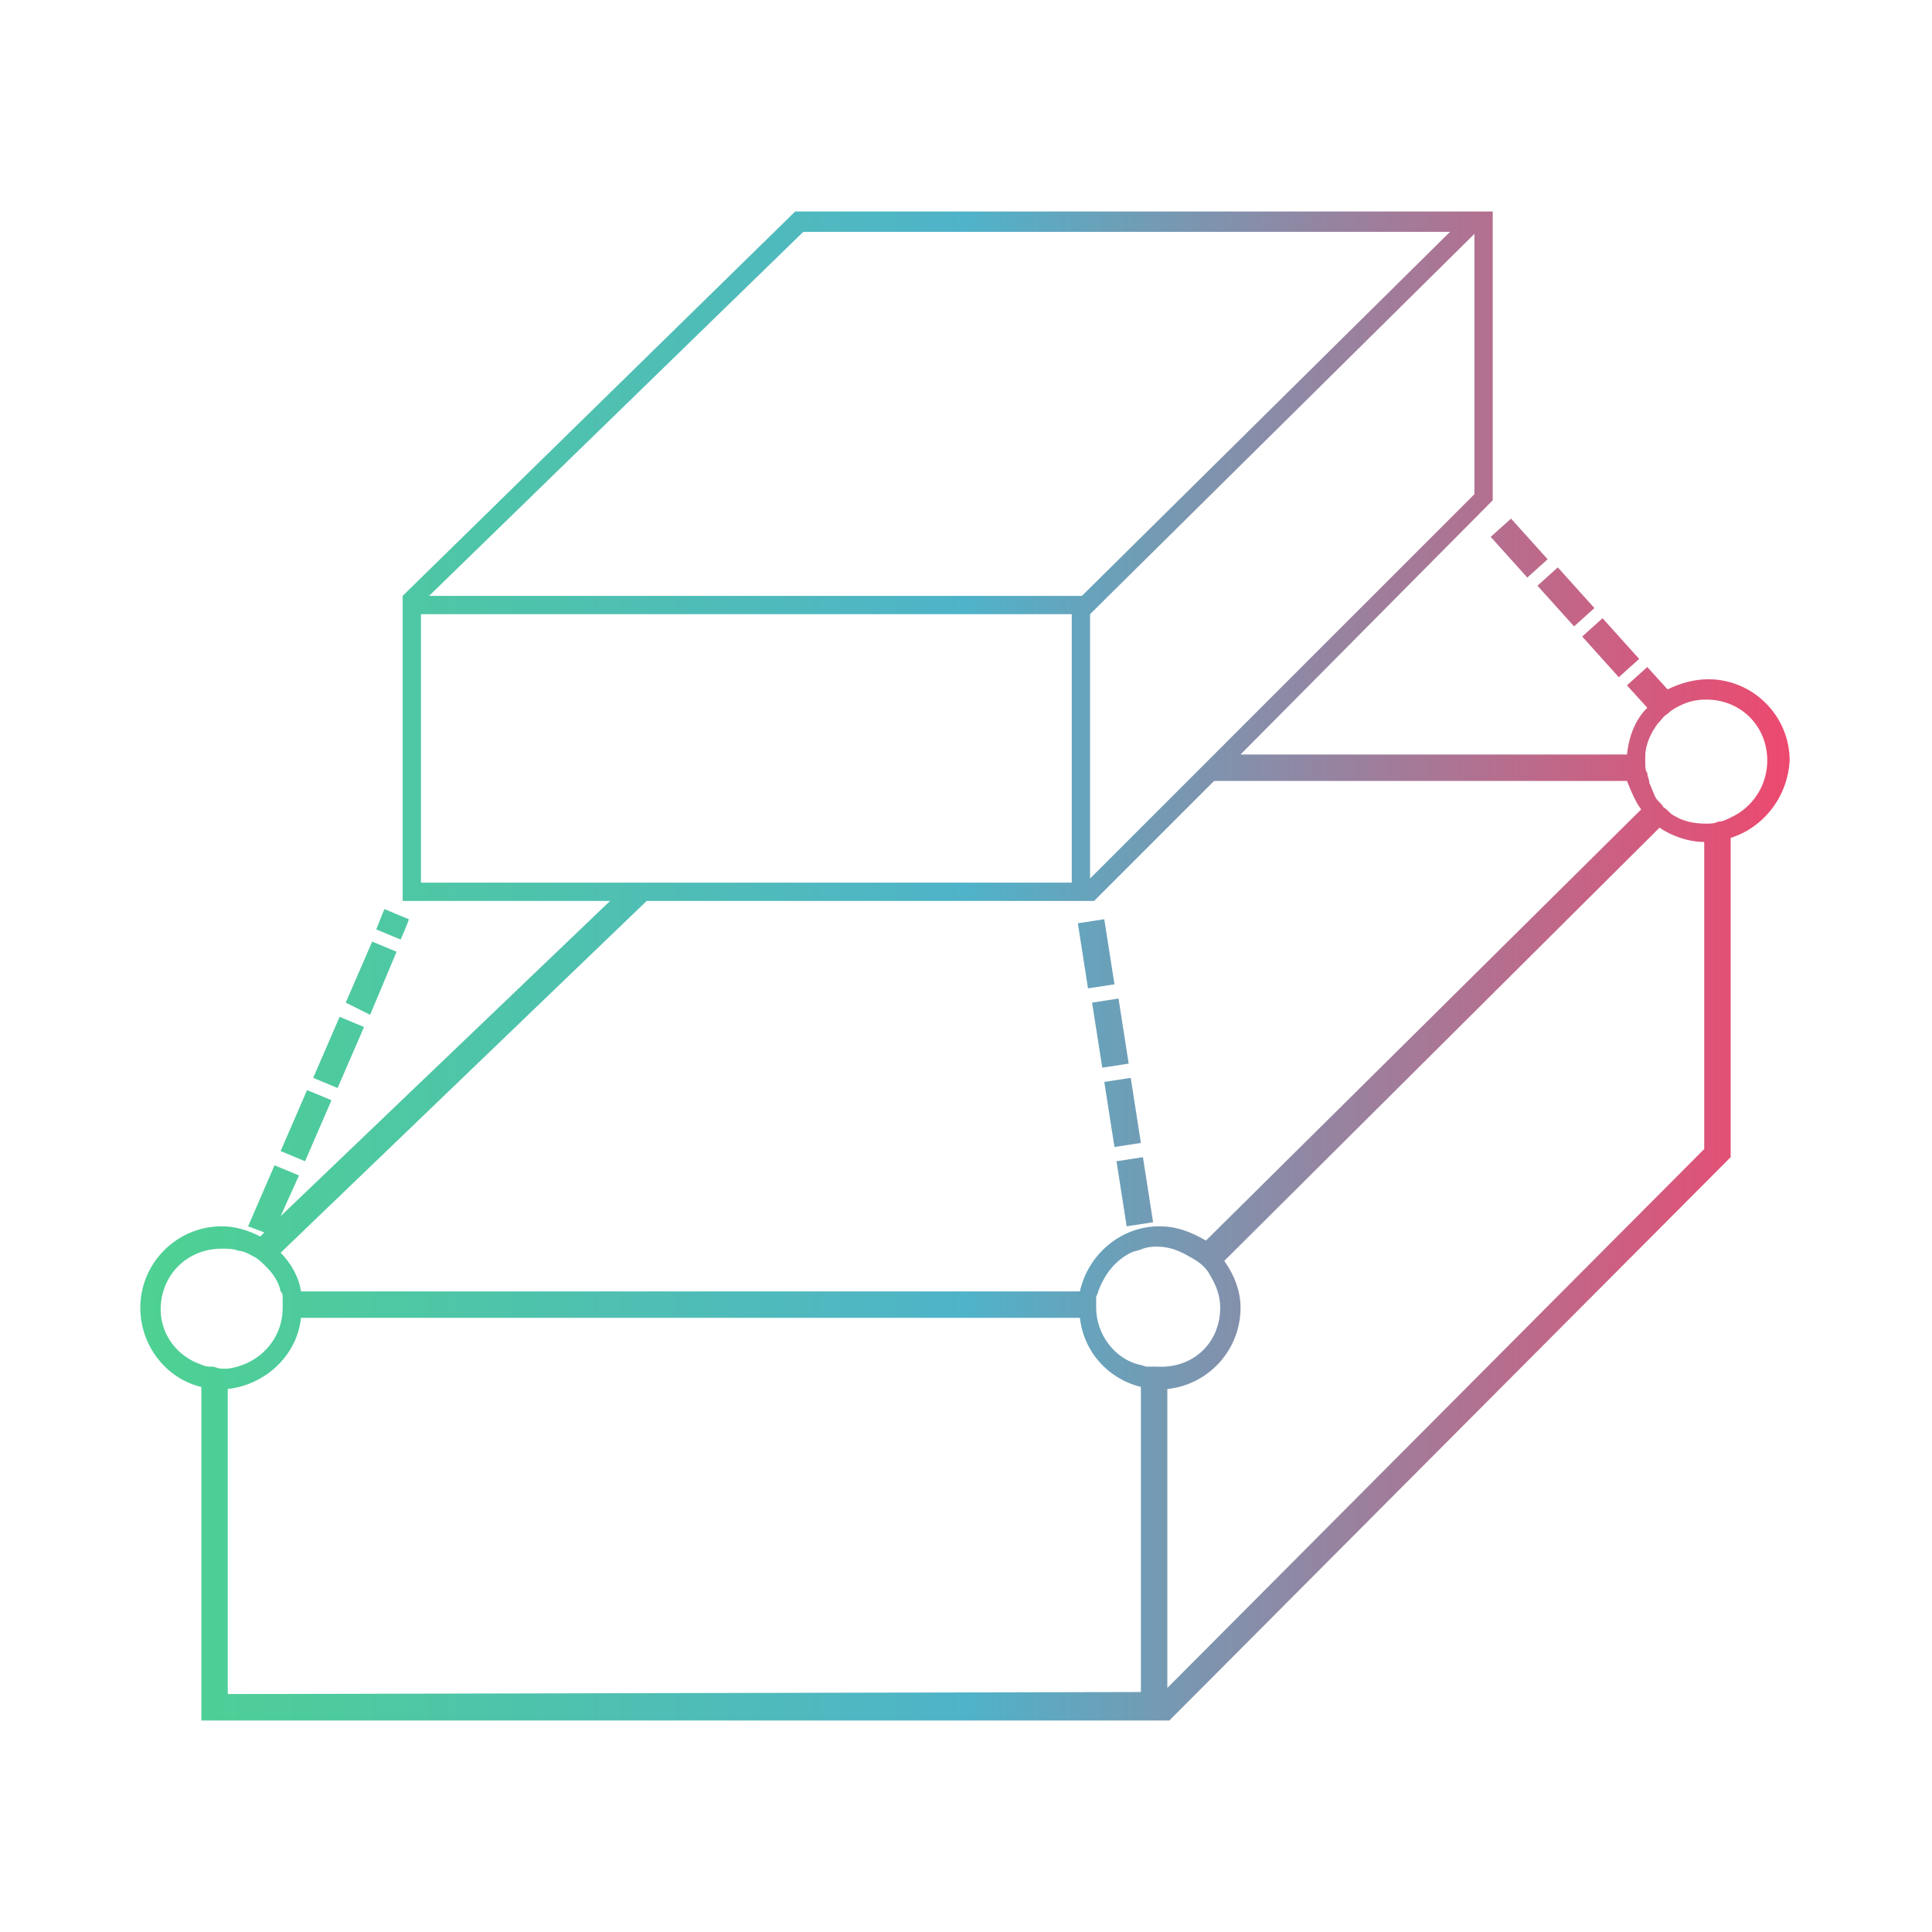 <?xml version="1.0" encoding="utf-8"?>
<!-- Generator: Adobe Illustrator 21.0.0, SVG Export Plug-In . SVG Version: 6.00 Build 0)  -->
<svg version="1.1" id="Layer_1" xmlns="http://www.w3.org/2000/svg" xmlns:xlink="http://www.w3.org/1999/xlink" x="0px" y="0px"
	 viewBox="0 0 95 95" style="enable-background:new 0 0 95 95;" xml:space="preserve">
<style type="text/css">
	.st0{fill:url(#SVGID_1_);}
</style>
<linearGradient id="SVGID_1_" gradientUnits="userSpaceOnUse" x1="6.9" y1="47.5" x2="87.9" y2="47.5">
	<stop  offset="0" style="stop-color:#4ED192"/>
	<stop  offset="0.5" style="stop-color:#4FB3C9"/>
	<stop  offset="1" style="stop-color:#ED496F"/>
</linearGradient>
<path class="st0" d="M53.5,48.6L53,45.4l1.3-0.2l0.5,3.2L53.5,48.6z M54.2,52.5l1.3-0.2L55,49.1l-1.3,0.2L54.2,52.5z M55.4,60.3
	l1.3-0.2l-0.5-3.2l-1.3,0.2L55.4,60.3z M54.8,56.4l1.3-0.2L55.6,53l-1.3,0.2L54.8,56.4z M77.4,30.8l1-0.9l-1.8-2l-1,0.9L77.4,30.8z
	 M17.9,50.5L16.7,50l-1.3,3l1.2,0.5L17.9,50.5z M16.3,54.1l-1.2-0.5l-1.3,3l1.2,0.5L16.3,54.1z M79.6,33.3l1-0.9l-1.8-2l-1,0.9
	L79.6,33.3z M75.1,28.4l1-0.9l-1.8-2l-1,0.9L75.1,28.4z M20.1,45.2l-1.2-0.5l-0.4,1l1.2,0.5C19.7,46.2,20.1,45.3,20.1,45.2z
	 M19.5,46.8l-1.2-0.5l-1.3,3l1.2,0.6L19.5,46.8z M85.1,41.2v15.7L57.5,84.6H9.9V68.2c-1.7-0.4-3-2-3-3.9c0-2.2,1.8-4,4-4
	c0.7,0,1.3,0.2,1.9,0.5l0.2-0.2l-0.8-0.3l1.3-3l1.2,0.5l-0.9,2L30,44.3H19.8v-15l19.3-18.9h34.3v14.2L61,37.1c1.7,0,13.1,0,19,0
	c0.1-0.9,0.4-1.7,1-2.3l-1-1.1l1-0.9l1,1.1c0.6-0.3,1.3-0.5,2-0.5c2.2,0,4,1.8,4,4C87.9,39.2,86.7,40.7,85.1,41.2z M72.5,11.5
	L53.6,30.2v13l18.9-18.9V11.5z M21.1,29.3h32.1l18.1-17.9H39.5L21.1,29.3z M52.7,43.4V30.2h-32v13.2H52.7z M13.8,61.6
	c0.5,0.5,0.9,1.2,1,1.9h38.3c0.4-1.8,2-3.2,3.9-3.2c0.9,0,1.6,0.3,2.3,0.7l21.4-21.2c-0.3-0.4-0.5-0.9-0.7-1.4H59.7l-5.9,5.9h-22
	L13.8,61.6z M60,64.3c0-0.6-0.2-1.1-0.5-1.6c-0.2-0.4-0.6-0.7-1-0.9l0,0c-0.5-0.3-1-0.5-1.6-0.5c0,0,0,0,0,0l0,0
	c-0.2,0-0.4,0-0.7,0.1c0,0,0,0,0,0c-0.2,0.1-0.4,0.1-0.6,0.2c-0.8,0.4-1.3,1.1-1.6,1.9l0,0c0,0.1-0.1,0.2-0.1,0.3c0,0.2,0,0.3,0,0.5
	c0,1.3,0.9,2.5,2.1,2.8l0,0c0.1,0,0.3,0.1,0.4,0.1c0.2,0,0.3,0,0.5,0C58.7,67.3,60,66,60,64.3z M9.9,67.1L9.9,67.1
	c0.2,0.1,0.3,0.1,0.5,0.1c0.2,0,0.3,0.1,0.5,0.1c0.1,0,0.2,0,0.3,0l0,0c1.5-0.2,2.7-1.4,2.7-3c0-0.2,0-0.3,0-0.5
	c0-0.1,0-0.2-0.1-0.3c-0.1-0.5-0.4-0.9-0.7-1.2l0,0c-0.2-0.2-0.4-0.4-0.6-0.5c0,0,0,0,0,0c-0.2-0.1-0.5-0.3-0.8-0.3l0,0
	c-0.2-0.1-0.5-0.1-0.8-0.1c-1.7,0-3,1.3-3,3C7.9,65.6,8.7,66.7,9.9,67.1z M56.1,83.2v-15c-1.6-0.4-2.8-1.7-3-3.4H14.8
	c-0.2,1.9-1.8,3.3-3.6,3.5v15L56.1,83.2L56.1,83.2z M83.8,56.5V41.4c-0.8,0-1.6-0.3-2.2-0.7L60.2,62c0.5,0.7,0.8,1.5,0.8,2.3
	c0,2.1-1.6,3.8-3.6,4V83L83.8,56.5z M86.9,37.4c0-1.7-1.3-3-3-3c-0.5,0-0.9,0.1-1.3,0.3c-0.2,0.1-0.4,0.2-0.6,0.4c0,0,0,0,0,0
	c-0.2,0.1-0.3,0.3-0.5,0.5l0,0c-0.3,0.4-0.6,1-0.6,1.6l0,0c0,0.1,0,0.2,0,0.3c0,0.2,0,0.4,0.1,0.5c0,0.2,0.1,0.3,0.1,0.5
	c0.1,0.2,0.2,0.5,0.3,0.7l0,0c0.1,0.2,0.3,0.3,0.4,0.5c0,0,0,0,0,0c0.2,0.1,0.3,0.3,0.5,0.4c0.5,0.3,1,0.4,1.6,0.4
	c0.2,0,0.4,0,0.6-0.1c0,0,0,0,0,0c0.2,0,0.4-0.1,0.6-0.2l0,0C86.2,39.7,86.9,38.6,86.9,37.4z"/>
</svg>
